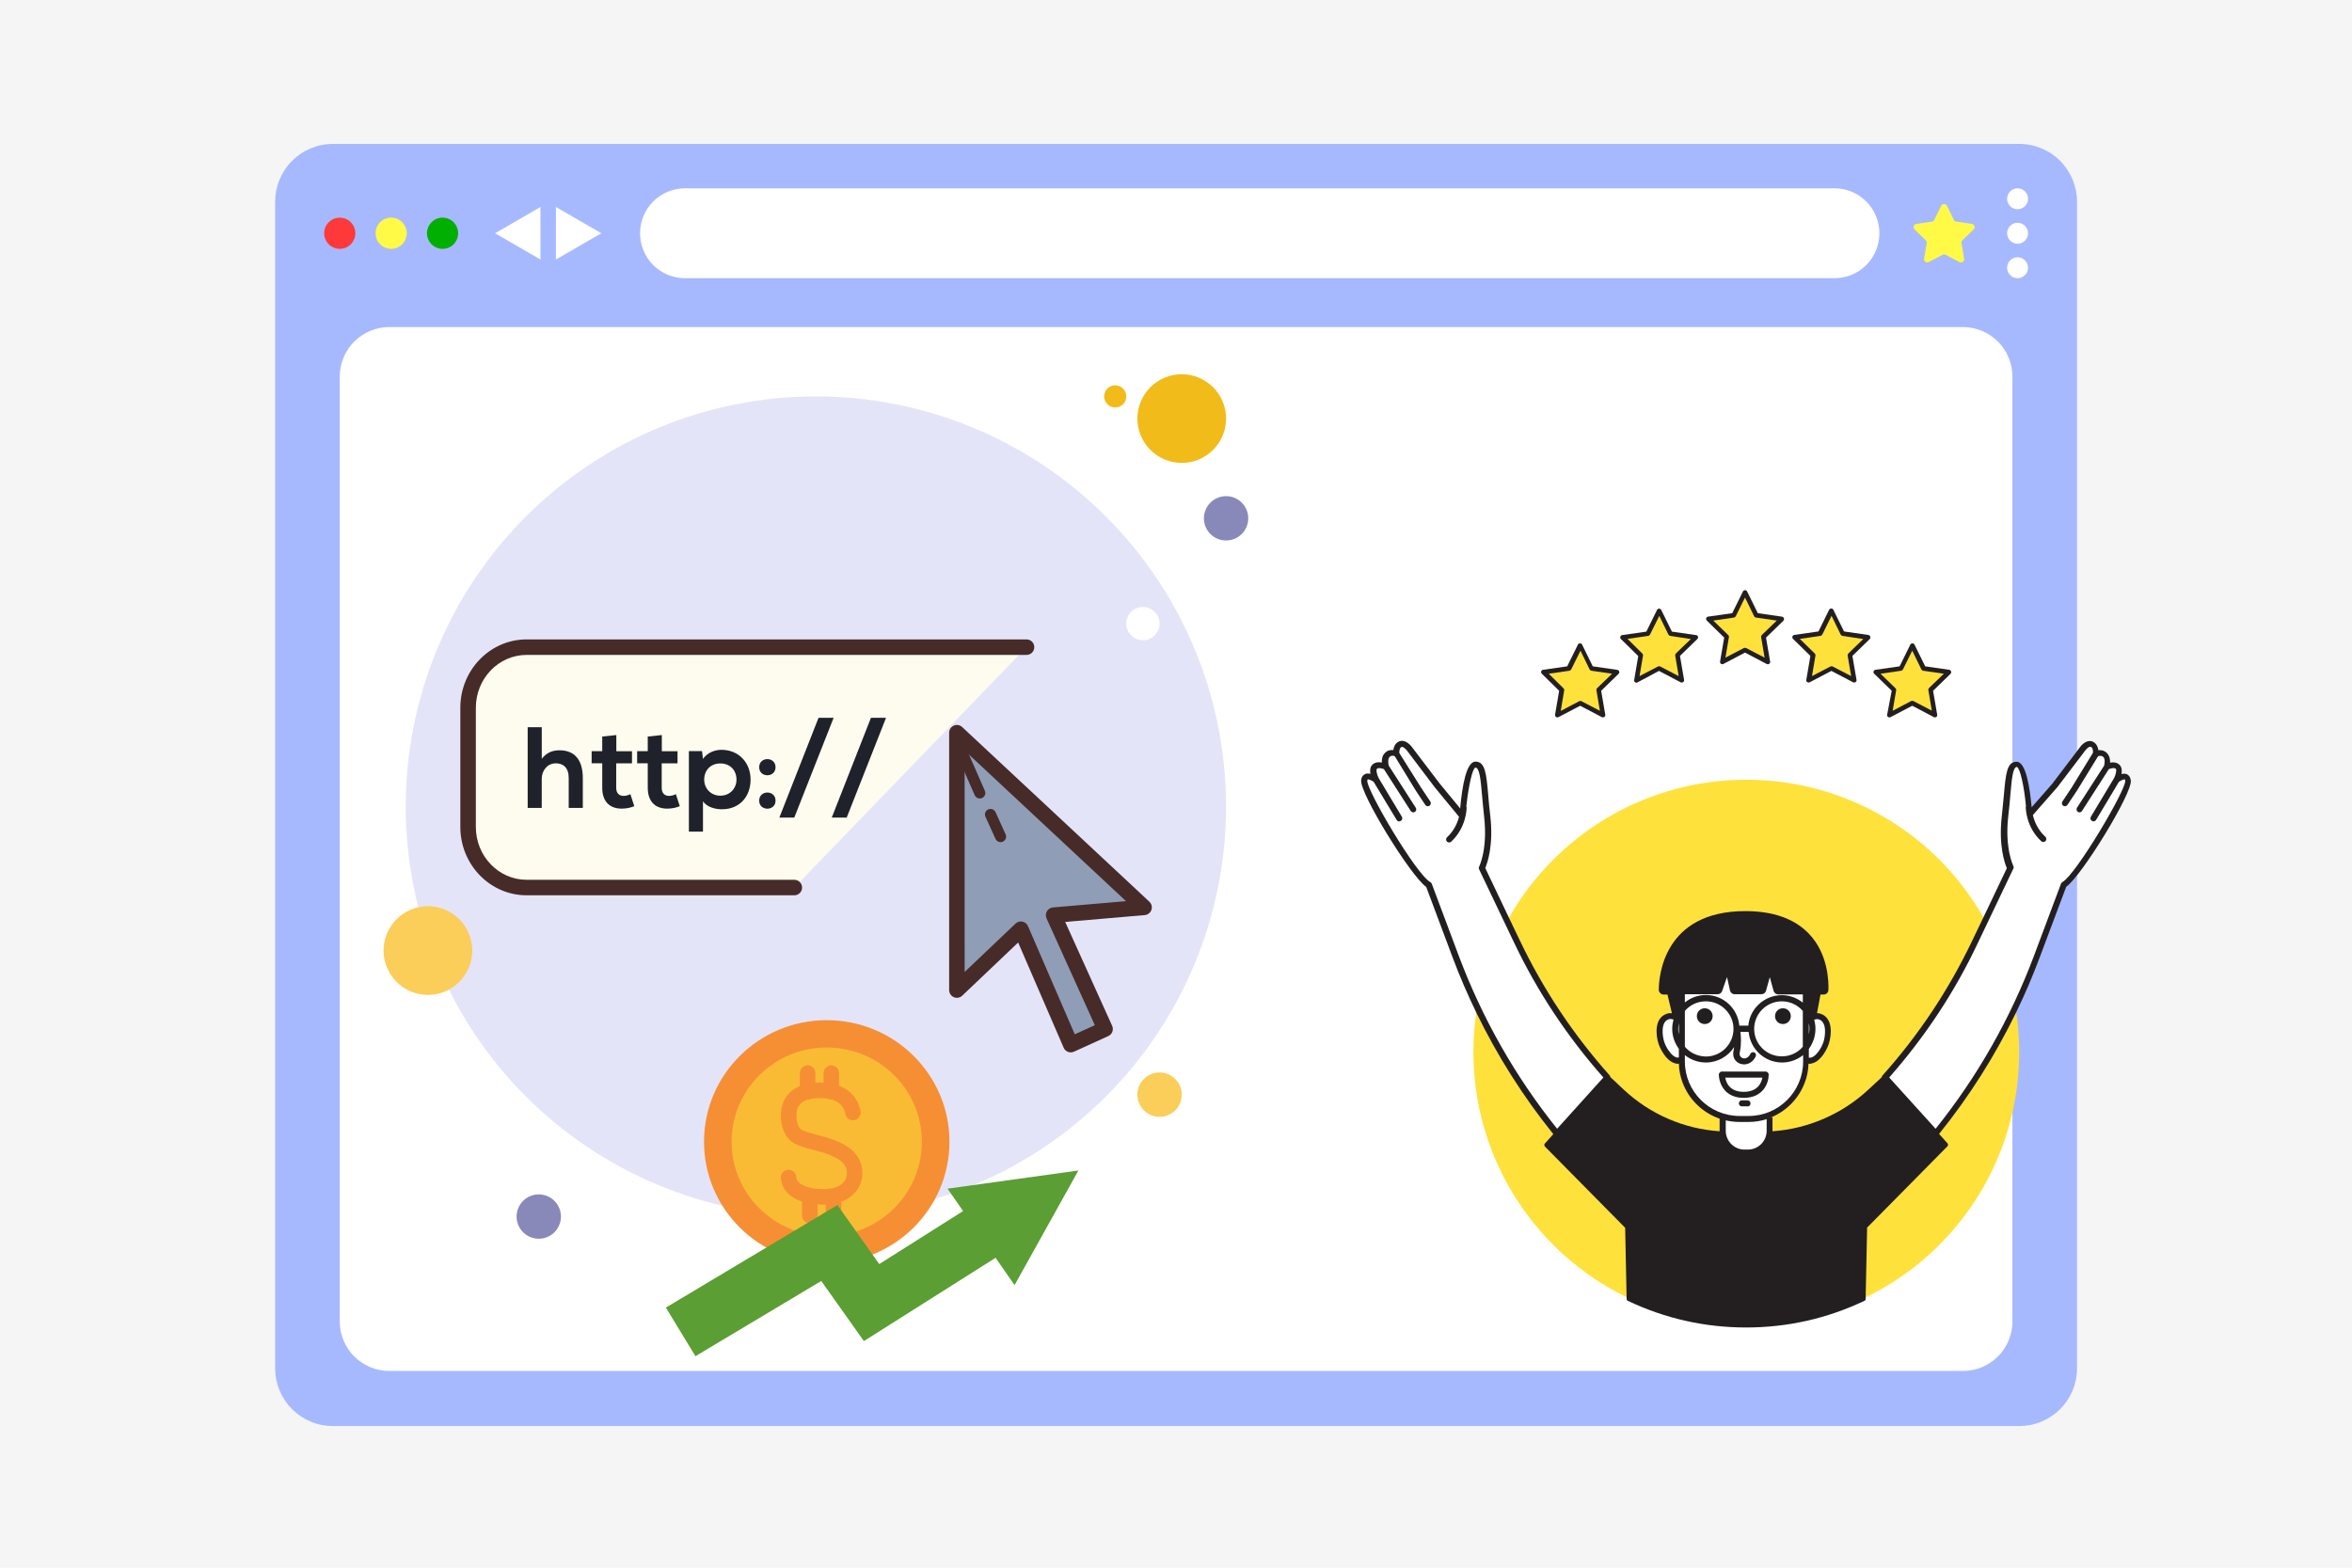 <svg xmlns="http://www.w3.org/2000/svg" xmlns:xlink="http://www.w3.org/1999/xlink" width="420" zoomAndPan="magnify" viewBox="0 0 315 210" height="280" preserveAspectRatio="xMidYMid meet" version="1.0"><defs><clipPath id="e4e38a0267"><path d="M 36.766 19.277 L 278.266 19.277 L 278.266 191.027 L 36.766 191.027 Z M 36.766 19.277 " clip-rule="nonzero"/></clipPath><clipPath id="1ee932aec4"><path d="M 161 66 L 167.324 66 L 167.324 73 L 161 73 Z M 161 66 " clip-rule="nonzero"/></clipPath><clipPath id="d64eb08174"><path d="M 51.074 121 L 159 121 L 159 150 L 51.074 150 Z M 51.074 121 " clip-rule="nonzero"/></clipPath><clipPath id="0f4bb61272"><path d="M 197 104 L 271 104 L 271 177.918 L 197 177.918 Z M 197 104 " clip-rule="nonzero"/></clipPath><clipPath id="8daa08a1ac"><path d="M 182.105 79 L 285.605 79 L 285.605 177.918 L 182.105 177.918 Z M 182.105 79 " clip-rule="nonzero"/></clipPath><clipPath id="abb9da5cf8"><path d="M 94 136.66 L 128 136.66 L 128 170 L 94 170 Z M 94 136.66 " clip-rule="nonzero"/></clipPath><clipPath id="ce84d86d0e"><path d="M 89.055 136.66 L 144.555 136.66 L 144.555 181.66 L 89.055 181.66 Z M 89.055 136.66 " clip-rule="nonzero"/></clipPath><clipPath id="0ba5853745"><path d="M 89.055 156 L 144.555 156 L 144.555 181.66 L 89.055 181.66 Z M 89.055 156 " clip-rule="nonzero"/></clipPath></defs><rect x="-31.5" width="378" fill="#ffffff" y="-21" height="252" fill-opacity="1"/><rect x="-31.5" width="378" fill="#f5f5f5" y="-21" height="252" fill-opacity="1"/><g clip-path="url(#e4e38a0267)"><path fill="#a7b9fe" d="M 44.582 19.277 L 270.441 19.277 C 270.949 19.277 271.449 19.328 271.949 19.43 C 272.445 19.527 272.93 19.676 273.398 19.867 C 273.867 20.062 274.316 20.301 274.738 20.586 C 275.16 20.867 275.551 21.188 275.91 21.547 C 276.27 21.906 276.59 22.301 276.871 22.723 C 277.152 23.145 277.391 23.594 277.586 24.062 C 277.781 24.531 277.926 25.016 278.027 25.516 C 278.125 26.016 278.176 26.52 278.176 27.027 L 278.176 183.281 C 278.176 183.789 278.125 184.293 278.027 184.793 C 277.926 185.289 277.781 185.773 277.586 186.246 C 277.391 186.715 277.152 187.16 276.871 187.586 C 276.59 188.008 276.27 188.398 275.91 188.758 C 275.551 189.117 275.16 189.438 274.738 189.723 C 274.316 190.004 273.867 190.242 273.398 190.438 C 272.93 190.633 272.445 190.781 271.949 190.879 C 271.449 190.977 270.949 191.027 270.441 191.027 L 44.582 191.027 C 44.074 191.027 43.574 190.977 43.074 190.879 C 42.578 190.781 42.094 190.633 41.625 190.438 C 41.156 190.242 40.707 190.004 40.285 189.723 C 39.863 189.438 39.473 189.117 39.113 188.758 C 38.754 188.398 38.434 188.008 38.152 187.586 C 37.871 187.16 37.633 186.715 37.438 186.246 C 37.242 185.773 37.098 185.289 36.996 184.793 C 36.898 184.293 36.848 183.789 36.848 183.281 L 36.848 27.027 C 36.848 26.52 36.898 26.016 36.996 25.516 C 37.098 25.016 37.242 24.531 37.438 24.062 C 37.633 23.594 37.871 23.145 38.152 22.723 C 38.434 22.301 38.754 21.906 39.113 21.547 C 39.473 21.188 39.863 20.867 40.285 20.586 C 40.707 20.301 41.156 20.062 41.625 19.867 C 42.094 19.676 42.578 19.527 43.074 19.43 C 43.574 19.328 44.074 19.277 44.582 19.277 Z M 44.582 19.277 " fill-opacity="1" fill-rule="nonzero"/></g><path fill="#ffffff" d="M 91.73 25.227 L 245.699 25.227 C 246.094 25.227 246.484 25.266 246.871 25.34 C 247.258 25.418 247.633 25.531 248 25.684 C 248.363 25.836 248.707 26.02 249.035 26.242 C 249.363 26.461 249.668 26.711 249.949 26.988 C 250.227 27.27 250.477 27.574 250.695 27.902 C 250.914 28.23 251.098 28.578 251.25 28.941 C 251.402 29.309 251.516 29.684 251.594 30.07 C 251.668 30.461 251.707 30.852 251.707 31.246 C 251.707 31.641 251.668 32.031 251.594 32.422 C 251.516 32.809 251.402 33.184 251.25 33.551 C 251.098 33.914 250.914 34.262 250.695 34.59 C 250.477 34.918 250.227 35.223 249.949 35.504 C 249.668 35.781 249.363 36.031 249.035 36.25 C 248.707 36.469 248.363 36.656 248 36.809 C 247.633 36.957 247.258 37.074 246.871 37.148 C 246.484 37.227 246.094 37.266 245.699 37.266 L 91.73 37.266 C 91.336 37.266 90.945 37.227 90.559 37.148 C 90.172 37.074 89.797 36.957 89.43 36.809 C 89.066 36.656 88.719 36.469 88.391 36.25 C 88.062 36.031 87.762 35.781 87.48 35.504 C 87.203 35.223 86.953 34.918 86.734 34.59 C 86.516 34.262 86.328 33.914 86.18 33.551 C 86.027 33.184 85.914 32.809 85.836 32.422 C 85.758 32.031 85.723 31.641 85.723 31.246 C 85.723 30.852 85.758 30.461 85.836 30.07 C 85.914 29.684 86.027 29.309 86.18 28.941 C 86.328 28.578 86.516 28.23 86.734 27.902 C 86.953 27.574 87.203 27.27 87.48 26.988 C 87.762 26.711 88.062 26.461 88.391 26.242 C 88.719 26.02 89.066 25.836 89.43 25.684 C 89.797 25.531 90.172 25.418 90.559 25.34 C 90.945 25.266 91.336 25.227 91.73 25.227 Z M 91.73 25.227 " fill-opacity="1" fill-rule="nonzero"/><path fill="#ff3939" d="M 47.59 31.246 C 47.59 31.523 47.539 31.789 47.434 32.047 C 47.324 32.301 47.176 32.527 46.98 32.727 C 46.785 32.922 46.559 33.07 46.301 33.18 C 46.047 33.285 45.781 33.336 45.504 33.336 C 45.227 33.336 44.961 33.285 44.703 33.18 C 44.449 33.07 44.223 32.922 44.027 32.727 C 43.832 32.527 43.68 32.301 43.574 32.047 C 43.469 31.789 43.414 31.523 43.414 31.246 C 43.414 30.969 43.469 30.703 43.574 30.445 C 43.68 30.188 43.832 29.965 44.027 29.766 C 44.223 29.57 44.449 29.418 44.703 29.312 C 44.961 29.207 45.227 29.156 45.504 29.156 C 45.781 29.156 46.047 29.207 46.301 29.312 C 46.559 29.418 46.785 29.57 46.98 29.766 C 47.176 29.965 47.324 30.188 47.434 30.445 C 47.539 30.703 47.59 30.969 47.59 31.246 Z M 47.59 31.246 " fill-opacity="1" fill-rule="nonzero"/><path fill="#fffa45" d="M 54.477 31.246 C 54.477 31.523 54.422 31.789 54.316 32.047 C 54.211 32.301 54.059 32.527 53.863 32.727 C 53.668 32.922 53.441 33.07 53.188 33.18 C 52.93 33.285 52.664 33.336 52.387 33.336 C 52.109 33.336 51.844 33.285 51.59 33.18 C 51.332 33.07 51.105 32.922 50.91 32.727 C 50.715 32.527 50.562 32.301 50.457 32.047 C 50.352 31.789 50.301 31.523 50.301 31.246 C 50.301 30.969 50.352 30.703 50.457 30.445 C 50.562 30.188 50.715 29.965 50.91 29.766 C 51.105 29.57 51.332 29.418 51.59 29.312 C 51.844 29.207 52.109 29.156 52.387 29.156 C 52.664 29.156 52.93 29.207 53.188 29.312 C 53.441 29.418 53.668 29.57 53.863 29.766 C 54.059 29.965 54.211 30.188 54.316 30.445 C 54.422 30.703 54.477 30.969 54.477 31.246 Z M 54.477 31.246 " fill-opacity="1" fill-rule="nonzero"/><path fill="#00af00" d="M 61.359 31.246 C 61.359 31.523 61.309 31.789 61.199 32.047 C 61.094 32.301 60.945 32.527 60.75 32.727 C 60.551 32.922 60.328 33.07 60.07 33.18 C 59.816 33.285 59.547 33.336 59.273 33.336 C 58.996 33.336 58.73 33.285 58.473 33.18 C 58.219 33.07 57.992 32.922 57.797 32.727 C 57.602 32.527 57.449 32.301 57.344 32.047 C 57.238 31.789 57.184 31.523 57.184 31.246 C 57.184 30.969 57.238 30.703 57.344 30.445 C 57.449 30.188 57.602 29.965 57.797 29.766 C 57.992 29.57 58.219 29.418 58.473 29.312 C 58.73 29.207 58.996 29.156 59.273 29.156 C 59.547 29.156 59.816 29.207 60.07 29.312 C 60.328 29.418 60.551 29.57 60.75 29.766 C 60.945 29.965 61.094 30.188 61.199 30.445 C 61.309 30.703 61.359 30.969 61.359 31.246 Z M 61.359 31.246 " fill-opacity="1" fill-rule="nonzero"/><path fill="#ffffff" d="M 66.301 31.246 L 72.383 34.762 L 72.383 27.727 Z M 66.301 31.246 " fill-opacity="1" fill-rule="nonzero"/><path fill="#ffffff" d="M 80.535 31.246 L 74.453 27.727 L 74.453 34.762 Z M 80.535 31.246 " fill-opacity="1" fill-rule="nonzero"/><path fill="#ffffff" d="M 271.609 26.625 C 271.609 26.812 271.574 26.992 271.504 27.164 C 271.43 27.336 271.332 27.484 271.199 27.617 C 271.066 27.75 270.918 27.852 270.746 27.922 C 270.574 27.992 270.395 28.027 270.211 28.027 C 270.023 28.027 269.848 27.992 269.676 27.922 C 269.504 27.852 269.352 27.75 269.223 27.617 C 269.09 27.484 268.988 27.336 268.918 27.164 C 268.848 26.992 268.812 26.812 268.812 26.625 C 268.812 26.441 268.848 26.262 268.918 26.09 C 268.988 25.918 269.09 25.77 269.223 25.637 C 269.352 25.504 269.504 25.402 269.676 25.332 C 269.848 25.262 270.023 25.227 270.211 25.227 C 270.395 25.227 270.574 25.262 270.746 25.332 C 270.918 25.402 271.066 25.504 271.199 25.637 C 271.332 25.77 271.43 25.918 271.504 26.09 C 271.574 26.262 271.609 26.441 271.609 26.625 Z M 271.609 26.625 " fill-opacity="1" fill-rule="nonzero"/><path fill="#ffffff" d="M 271.609 31.246 C 271.609 31.43 271.574 31.609 271.504 31.781 C 271.43 31.953 271.332 32.105 271.199 32.238 C 271.066 32.367 270.918 32.469 270.746 32.539 C 270.574 32.609 270.395 32.648 270.211 32.648 C 270.023 32.648 269.848 32.609 269.676 32.539 C 269.504 32.469 269.352 32.367 269.223 32.238 C 269.09 32.105 268.988 31.953 268.918 31.781 C 268.848 31.609 268.812 31.43 268.812 31.246 C 268.812 31.059 268.848 30.883 268.918 30.711 C 268.988 30.539 269.09 30.387 269.223 30.254 C 269.352 30.125 269.504 30.023 269.676 29.953 C 269.848 29.879 270.023 29.844 270.211 29.844 C 270.395 29.844 270.574 29.879 270.746 29.953 C 270.918 30.023 271.066 30.125 271.199 30.254 C 271.332 30.387 271.43 30.539 271.504 30.711 C 271.574 30.883 271.609 31.059 271.609 31.246 Z M 271.609 31.246 " fill-opacity="1" fill-rule="nonzero"/><path fill="#ffffff" d="M 271.609 35.863 C 271.609 36.051 271.574 36.23 271.504 36.402 C 271.43 36.574 271.332 36.723 271.199 36.855 C 271.066 36.988 270.918 37.086 270.746 37.16 C 270.574 37.23 270.395 37.266 270.211 37.266 C 270.023 37.266 269.848 37.23 269.676 37.16 C 269.504 37.086 269.352 36.988 269.223 36.855 C 269.09 36.723 268.988 36.574 268.918 36.402 C 268.848 36.23 268.812 36.051 268.812 35.863 C 268.812 35.68 268.848 35.5 268.918 35.328 C 268.988 35.156 269.09 35.004 269.223 34.875 C 269.352 34.742 269.504 34.641 269.676 34.57 C 269.848 34.5 270.023 34.465 270.211 34.465 C 270.395 34.465 270.574 34.5 270.746 34.57 C 270.918 34.641 271.066 34.742 271.199 34.875 C 271.332 35.004 271.43 35.156 271.504 35.328 C 271.574 35.5 271.609 35.68 271.609 35.863 Z M 271.609 35.863 " fill-opacity="1" fill-rule="nonzero"/><path fill="#fffa45" d="M 260.762 27.578 L 261.684 29.453 C 261.75 29.59 261.859 29.672 262.012 29.691 L 264.078 29.992 C 264.258 30.02 264.375 30.117 264.43 30.289 C 264.484 30.461 264.449 30.613 264.32 30.738 L 262.824 32.199 C 262.715 32.305 262.672 32.434 262.699 32.582 L 263.051 34.645 C 263.082 34.824 263.023 34.965 262.879 35.07 C 262.734 35.176 262.578 35.188 262.422 35.105 L 260.574 34.133 C 260.438 34.059 260.301 34.059 260.168 34.133 L 258.32 35.105 C 258.16 35.188 258.008 35.176 257.859 35.07 C 257.715 34.965 257.656 34.824 257.688 34.645 L 258.039 32.582 C 258.066 32.434 258.023 32.305 257.914 32.199 L 256.422 30.738 C 256.293 30.613 256.254 30.461 256.309 30.289 C 256.367 30.117 256.484 30.02 256.66 29.992 L 258.727 29.691 C 258.879 29.672 258.988 29.59 259.055 29.453 L 259.98 27.578 C 260.059 27.418 260.188 27.336 260.371 27.336 C 260.551 27.336 260.68 27.418 260.762 27.578 Z M 260.762 27.578 " fill-opacity="1" fill-rule="nonzero"/><path fill="#ffffff" d="M 52.121 43.816 L 262.902 43.816 C 263.336 43.816 263.766 43.855 264.191 43.941 C 264.617 44.027 265.031 44.152 265.434 44.32 C 265.836 44.484 266.219 44.691 266.578 44.934 C 266.941 45.176 267.273 45.449 267.582 45.758 C 267.891 46.066 268.164 46.398 268.406 46.762 C 268.648 47.125 268.852 47.508 269.016 47.91 C 269.184 48.312 269.309 48.727 269.395 49.152 C 269.477 49.578 269.52 50.012 269.52 50.445 L 269.52 177.012 C 269.52 177.445 269.477 177.879 269.395 178.305 C 269.309 178.73 269.184 179.145 269.016 179.547 C 268.852 179.949 268.648 180.332 268.406 180.695 C 268.164 181.059 267.891 181.391 267.582 181.699 C 267.273 182.008 266.941 182.281 266.578 182.523 C 266.219 182.766 265.836 182.973 265.434 183.137 C 265.031 183.305 264.617 183.43 264.191 183.516 C 263.766 183.602 263.336 183.641 262.902 183.641 L 52.121 183.641 C 51.688 183.641 51.258 183.602 50.832 183.516 C 50.406 183.43 49.992 183.305 49.59 183.137 C 49.188 182.973 48.805 182.766 48.445 182.523 C 48.082 182.281 47.75 182.008 47.441 181.699 C 47.133 181.391 46.859 181.059 46.617 180.695 C 46.375 180.332 46.172 179.949 46.008 179.547 C 45.84 179.145 45.715 178.73 45.629 178.305 C 45.547 177.879 45.504 177.445 45.504 177.012 L 45.504 50.445 C 45.504 50.012 45.547 49.578 45.629 49.152 C 45.715 48.727 45.84 48.312 46.008 47.91 C 46.172 47.508 46.375 47.125 46.617 46.762 C 46.859 46.398 47.133 46.066 47.441 45.758 C 47.75 45.449 48.082 45.176 48.445 44.934 C 48.805 44.691 49.188 44.484 49.59 44.32 C 49.992 44.152 50.406 44.027 50.832 43.941 C 51.258 43.855 51.688 43.816 52.121 43.816 Z M 52.121 43.816 " fill-opacity="1" fill-rule="nonzero"/><path fill="#f1bc19" d="M 149.359 51.613 C 149.164 51.613 148.973 51.652 148.793 51.727 C 148.609 51.805 148.449 51.91 148.309 52.051 C 148.172 52.188 148.062 52.348 147.988 52.531 C 147.914 52.715 147.875 52.902 147.875 53.098 C 147.875 53.297 147.914 53.484 147.988 53.668 C 148.062 53.848 148.172 54.012 148.309 54.148 C 148.449 54.289 148.609 54.395 148.793 54.473 C 148.973 54.547 149.164 54.586 149.359 54.586 C 149.555 54.586 149.746 54.547 149.926 54.473 C 150.109 54.395 150.27 54.289 150.41 54.148 C 150.547 54.012 150.656 53.848 150.73 53.668 C 150.805 53.484 150.844 53.297 150.844 53.098 C 150.844 52.902 150.805 52.715 150.73 52.531 C 150.656 52.348 150.547 52.188 150.41 52.051 C 150.27 51.91 150.109 51.805 149.926 51.727 C 149.746 51.652 149.555 51.613 149.359 51.613 Z M 149.359 51.613 " fill-opacity="1" fill-rule="nonzero"/><path fill="#e4e4f9" d="M 109.273 53.098 C 107.473 53.098 105.68 53.188 103.891 53.363 C 102.098 53.539 100.32 53.805 98.555 54.156 C 96.793 54.508 95.047 54.941 93.328 55.465 C 91.605 55.988 89.914 56.594 88.25 57.281 C 86.59 57.969 84.965 58.738 83.379 59.586 C 81.793 60.434 80.25 61.359 78.754 62.355 C 77.258 63.355 75.816 64.426 74.426 65.57 C 73.035 66.711 71.703 67.918 70.43 69.188 C 69.156 70.461 67.949 71.793 66.809 73.184 C 65.668 74.574 64.598 76.016 63.598 77.512 C 62.598 79.008 61.676 80.551 60.828 82.137 C 59.98 83.723 59.211 85.348 58.523 87.012 C 57.832 88.672 57.227 90.363 56.707 92.086 C 56.184 93.809 55.746 95.551 55.395 97.316 C 55.043 99.078 54.781 100.859 54.605 102.648 C 54.43 104.438 54.34 106.234 54.34 108.031 C 54.34 109.832 54.43 111.625 54.605 113.418 C 54.781 115.207 55.043 116.984 55.395 118.75 C 55.746 120.516 56.184 122.258 56.707 123.98 C 57.227 125.699 57.832 127.391 58.523 129.055 C 59.211 130.715 59.98 132.34 60.828 133.926 C 61.676 135.516 62.598 137.055 63.598 138.551 C 64.598 140.047 65.668 141.492 66.809 142.883 C 67.949 144.273 69.156 145.605 70.43 146.875 C 71.703 148.148 73.035 149.355 74.426 150.496 C 75.816 151.637 77.258 152.707 78.754 153.707 C 80.25 154.707 81.793 155.629 83.379 156.48 C 84.965 157.328 86.59 158.094 88.25 158.785 C 89.914 159.473 91.605 160.078 93.328 160.602 C 95.047 161.121 96.793 161.559 98.555 161.91 C 100.32 162.262 102.098 162.523 103.891 162.699 C 105.68 162.879 107.473 162.965 109.273 162.965 C 111.074 162.965 112.867 162.879 114.656 162.699 C 116.449 162.523 118.227 162.262 119.988 161.91 C 121.754 161.559 123.496 161.121 125.219 160.602 C 126.941 160.078 128.633 159.473 130.297 158.785 C 131.957 158.094 133.582 157.328 135.168 156.48 C 136.754 155.629 138.297 154.707 139.793 153.707 C 141.289 152.707 142.73 151.637 144.121 150.496 C 145.512 149.355 146.844 148.148 148.117 146.875 C 149.391 145.605 150.594 144.273 151.738 142.883 C 152.879 141.492 153.949 140.047 154.949 138.551 C 155.949 137.055 156.871 135.516 157.719 133.926 C 158.566 132.34 159.336 130.715 160.023 129.055 C 160.715 127.391 161.32 125.699 161.84 123.98 C 162.363 122.258 162.801 120.516 163.152 118.75 C 163.5 116.984 163.766 115.207 163.941 113.418 C 164.117 111.625 164.207 109.832 164.207 108.031 C 164.207 106.234 164.117 104.438 163.941 102.648 C 163.766 100.859 163.5 99.078 163.152 97.316 C 162.801 95.551 162.363 93.809 161.84 92.086 C 161.32 90.363 160.715 88.672 160.023 87.012 C 159.336 85.348 158.566 83.723 157.719 82.137 C 156.871 80.551 155.949 79.008 154.949 77.512 C 153.949 76.016 152.879 74.574 151.738 73.184 C 150.594 71.793 149.391 70.461 148.117 69.188 C 146.844 67.918 145.512 66.711 144.121 65.57 C 142.73 64.426 141.289 63.355 139.793 62.355 C 138.297 61.359 136.754 60.434 135.168 59.586 C 133.582 58.738 131.957 57.969 130.297 57.281 C 128.633 56.594 126.941 55.988 125.219 55.465 C 123.496 54.941 121.754 54.508 119.988 54.156 C 118.227 53.805 116.449 53.539 114.656 53.363 C 112.867 53.188 111.074 53.098 109.273 53.098 Z M 109.273 53.098 " fill-opacity="1" fill-rule="nonzero"/><path fill="#f1bc19" d="M 158.266 50.129 C 157.879 50.129 157.492 50.168 157.109 50.246 C 156.727 50.32 156.355 50.434 155.996 50.582 C 155.633 50.73 155.293 50.914 154.969 51.133 C 154.645 51.348 154.344 51.594 154.066 51.871 C 153.793 52.145 153.547 52.445 153.328 52.77 C 153.113 53.094 152.93 53.438 152.781 53.797 C 152.633 54.156 152.52 54.527 152.441 54.91 C 152.367 55.293 152.328 55.68 152.328 56.07 C 152.328 56.457 152.367 56.844 152.441 57.227 C 152.52 57.609 152.633 57.98 152.781 58.34 C 152.93 58.703 153.113 59.043 153.328 59.367 C 153.547 59.691 153.793 59.992 154.066 60.27 C 154.344 60.543 154.645 60.789 154.969 61.008 C 155.293 61.223 155.633 61.406 155.996 61.555 C 156.355 61.703 156.727 61.816 157.109 61.895 C 157.492 61.969 157.879 62.008 158.266 62.008 C 158.656 62.008 159.043 61.969 159.426 61.895 C 159.809 61.816 160.18 61.703 160.539 61.555 C 160.902 61.406 161.242 61.223 161.566 61.008 C 161.891 60.789 162.191 60.543 162.469 60.27 C 162.742 59.992 162.988 59.691 163.207 59.367 C 163.422 59.043 163.605 58.703 163.754 58.34 C 163.902 57.98 164.016 57.609 164.094 57.227 C 164.168 56.844 164.207 56.457 164.207 56.07 C 164.207 55.68 164.168 55.293 164.094 54.91 C 164.016 54.527 163.902 54.156 163.754 53.797 C 163.605 53.438 163.422 53.094 163.207 52.77 C 162.988 52.445 162.742 52.145 162.469 51.871 C 162.191 51.594 161.891 51.348 161.566 51.133 C 161.242 50.914 160.902 50.73 160.539 50.582 C 160.18 50.434 159.809 50.32 159.426 50.246 C 159.043 50.168 158.656 50.129 158.266 50.129 Z M 158.266 50.129 " fill-opacity="1" fill-rule="nonzero"/><g clip-path="url(#1ee932aec4)"><path fill="#8889b9" d="M 164.207 66.461 C 163.812 66.461 163.434 66.535 163.07 66.688 C 162.707 66.84 162.387 67.055 162.105 67.332 C 161.828 67.609 161.613 67.93 161.465 68.293 C 161.312 68.66 161.238 69.035 161.238 69.43 C 161.238 69.824 161.312 70.203 161.465 70.566 C 161.613 70.93 161.828 71.254 162.105 71.531 C 162.387 71.809 162.707 72.023 163.07 72.176 C 163.434 72.324 163.812 72.398 164.207 72.398 C 164.602 72.398 164.98 72.324 165.344 72.176 C 165.707 72.023 166.027 71.809 166.305 71.531 C 166.586 71.254 166.801 70.93 166.949 70.566 C 167.102 70.203 167.176 69.824 167.176 69.43 C 167.176 69.035 167.102 68.66 166.949 68.293 C 166.801 67.93 166.586 67.609 166.305 67.332 C 166.027 67.055 165.707 66.84 165.344 66.688 C 164.98 66.535 164.602 66.461 164.207 66.461 Z M 164.207 66.461 " fill-opacity="1" fill-rule="nonzero"/></g><g clip-path="url(#d64eb08174)"><path fill="#fbcd59" d="M 155.297 143.664 C 154.906 143.664 154.527 143.738 154.16 143.891 C 153.797 144.043 153.477 144.254 153.199 144.535 C 152.922 144.812 152.707 145.133 152.555 145.496 C 152.402 145.863 152.328 146.238 152.328 146.633 C 152.328 147.027 152.402 147.406 152.555 147.77 C 152.707 148.133 152.922 148.457 153.199 148.734 C 153.477 149.012 153.797 149.227 154.16 149.379 C 154.527 149.527 154.906 149.602 155.297 149.602 C 155.691 149.602 156.07 149.527 156.434 149.379 C 156.797 149.227 157.121 149.012 157.398 148.734 C 157.676 148.457 157.891 148.133 158.043 147.77 C 158.191 147.406 158.266 147.027 158.266 146.633 C 158.266 146.238 158.191 145.863 158.043 145.496 C 157.891 145.133 157.676 144.812 157.398 144.535 C 157.121 144.254 156.797 144.043 156.434 143.891 C 156.07 143.738 155.691 143.664 155.297 143.664 Z M 57.309 121.395 C 56.918 121.395 56.535 121.434 56.152 121.508 C 55.77 121.586 55.398 121.699 55.035 121.848 C 54.676 121.996 54.336 122.18 54.012 122.395 C 53.688 122.613 53.387 122.859 53.109 123.133 C 52.836 123.41 52.59 123.711 52.371 124.035 C 52.156 124.359 51.973 124.699 51.824 125.059 C 51.676 125.422 51.562 125.793 51.484 126.176 C 51.41 126.559 51.371 126.941 51.371 127.332 C 51.371 127.723 51.41 128.109 51.484 128.492 C 51.562 128.875 51.676 129.246 51.824 129.605 C 51.973 129.965 52.156 130.309 52.371 130.633 C 52.59 130.957 52.836 131.258 53.109 131.531 C 53.387 131.809 53.688 132.055 54.012 132.27 C 54.336 132.488 54.676 132.672 55.035 132.82 C 55.398 132.969 55.77 133.082 56.152 133.156 C 56.535 133.234 56.918 133.273 57.309 133.273 C 57.699 133.273 58.086 133.234 58.469 133.156 C 58.852 133.082 59.223 132.969 59.582 132.82 C 59.941 132.672 60.285 132.488 60.609 132.27 C 60.934 132.055 61.234 131.809 61.508 131.531 C 61.785 131.258 62.031 130.957 62.246 130.633 C 62.465 130.309 62.648 129.965 62.797 129.605 C 62.945 129.246 63.059 128.875 63.133 128.492 C 63.211 128.109 63.25 127.723 63.25 127.332 C 63.25 126.941 63.211 126.559 63.133 126.176 C 63.059 125.793 62.945 125.422 62.797 125.059 C 62.648 124.699 62.465 124.359 62.246 124.035 C 62.031 123.711 61.785 123.41 61.508 123.133 C 61.234 122.859 60.934 122.613 60.609 122.395 C 60.285 122.18 59.941 121.996 59.582 121.848 C 59.223 121.699 58.852 121.586 58.469 121.508 C 58.086 121.434 57.699 121.395 57.309 121.395 Z M 57.309 121.395 " fill-opacity="1" fill-rule="nonzero"/></g><path fill="#8889b9" d="M 72.156 159.996 C 71.762 159.996 71.383 160.07 71.02 160.223 C 70.656 160.371 70.336 160.586 70.059 160.867 C 69.777 161.145 69.562 161.465 69.414 161.828 C 69.262 162.191 69.188 162.57 69.188 162.965 C 69.188 163.359 69.262 163.738 69.414 164.102 C 69.562 164.465 69.777 164.785 70.059 165.066 C 70.336 165.344 70.656 165.559 71.02 165.707 C 71.383 165.859 71.762 165.934 72.156 165.934 C 72.551 165.934 72.93 165.859 73.293 165.707 C 73.656 165.559 73.977 165.344 74.258 165.066 C 74.535 164.785 74.75 164.465 74.898 164.102 C 75.051 163.738 75.125 163.359 75.125 162.965 C 75.125 162.57 75.051 162.191 74.898 161.828 C 74.75 161.465 74.535 161.145 74.258 160.867 C 73.977 160.586 73.656 160.371 73.293 160.223 C 72.93 160.07 72.551 159.996 72.156 159.996 Z M 72.156 159.996 " fill-opacity="1" fill-rule="nonzero"/><path fill="#ffffff" d="M 153.07 81.309 C 152.777 81.309 152.492 81.363 152.219 81.477 C 151.945 81.59 151.707 81.75 151.496 81.961 C 151.289 82.168 151.125 82.41 151.012 82.684 C 150.902 82.957 150.844 83.238 150.844 83.535 C 150.844 83.832 150.902 84.113 151.012 84.387 C 151.125 84.66 151.289 84.902 151.496 85.109 C 151.707 85.32 151.945 85.48 152.219 85.594 C 152.492 85.707 152.777 85.762 153.07 85.762 C 153.367 85.762 153.652 85.707 153.922 85.594 C 154.195 85.48 154.438 85.32 154.645 85.109 C 154.855 84.902 155.016 84.66 155.129 84.387 C 155.242 84.113 155.297 83.832 155.297 83.535 C 155.297 83.238 155.242 82.957 155.129 82.684 C 155.016 82.41 154.855 82.168 154.645 81.961 C 154.438 81.75 154.195 81.59 153.922 81.477 C 153.652 81.363 153.367 81.309 153.07 81.309 Z M 153.07 81.309 " fill-opacity="1" fill-rule="nonzero"/><path fill="#fdfcee" d="M 106.383 118.891 L 70.527 118.891 C 66.219 118.891 62.691 115.242 62.691 110.777 L 62.691 94.801 C 62.691 90.34 66.219 86.691 70.527 86.691 L 137.48 86.691 " fill-opacity="1" fill-rule="nonzero"/><path fill="#472b29" d="M 106.383 119.93 L 70.527 119.93 C 65.633 119.93 61.652 115.824 61.652 110.777 L 61.652 94.801 C 61.652 89.758 65.633 85.652 70.527 85.652 L 137.48 85.652 C 138.059 85.652 138.52 86.117 138.52 86.691 C 138.52 87.266 138.059 87.73 137.48 87.73 L 70.527 87.73 C 66.777 87.73 63.73 90.902 63.73 94.801 L 63.73 110.777 C 63.73 114.68 66.777 117.852 70.527 117.852 L 106.383 117.852 C 106.957 117.852 107.422 118.316 107.422 118.891 C 107.422 119.465 106.953 119.93 106.383 119.93 Z M 106.383 119.93 " fill-opacity="1" fill-rule="nonzero"/><path fill="#8f9eb6" d="M 128.152 98.152 L 153.223 121.551 L 141.109 122.594 L 148.004 137.844 L 143.406 139.934 L 136.723 124.473 L 128.156 132.621 L 128.156 98.152 Z M 128.152 98.152 " fill-opacity="1" fill-rule="nonzero"/><path fill="#472b29" d="M 143.406 140.973 C 143.281 140.973 143.152 140.949 143.031 140.902 C 142.773 140.805 142.562 140.602 142.453 140.344 L 136.359 126.254 L 128.871 133.375 C 128.57 133.664 128.129 133.742 127.746 133.578 C 127.367 133.414 127.117 133.039 127.117 132.621 L 127.117 98.152 C 127.117 97.738 127.363 97.363 127.742 97.195 C 128.121 97.031 128.562 97.105 128.863 97.391 L 153.934 120.789 C 154.234 121.066 154.34 121.5 154.207 121.887 C 154.074 122.273 153.723 122.547 153.312 122.582 L 142.66 123.5 L 148.949 137.414 C 149.184 137.938 148.953 138.555 148.43 138.789 L 143.836 140.879 C 143.699 140.941 143.555 140.973 143.406 140.973 Z M 136.723 123.434 C 136.789 123.434 136.859 123.441 136.93 123.457 C 137.262 123.523 137.543 123.746 137.676 124.062 L 143.941 138.547 L 146.629 137.328 L 140.16 123.02 C 140.023 122.711 140.043 122.359 140.211 122.066 C 140.383 121.777 140.684 121.586 141.02 121.555 L 150.809 120.715 L 129.191 100.543 L 129.195 130.199 L 136.004 123.723 C 136.199 123.535 136.457 123.434 136.723 123.434 Z M 136.723 123.434 " fill-opacity="1" fill-rule="nonzero"/><path fill="#1f212b" d="M 72.559 97.418 L 72.559 101.648 C 73.234 100.766 74.07 100.504 74.934 100.504 C 77.098 100.504 78.055 101.973 78.055 104.211 L 78.055 108.223 L 76.168 108.223 L 76.168 104.223 C 76.168 102.836 75.445 102.25 74.441 102.25 C 73.328 102.25 72.555 103.191 72.555 104.332 L 72.555 108.223 L 70.672 108.223 L 70.672 97.418 Z M 72.559 97.418 " fill-opacity="1" fill-rule="nonzero"/><path fill="#1f212b" d="M 82.543 98.465 L 82.543 100.629 L 84.641 100.629 L 84.641 102.25 L 82.527 102.25 L 82.527 105.535 C 82.527 106.262 82.93 106.617 83.516 106.617 C 83.809 106.617 84.148 106.523 84.426 106.383 L 84.949 107.992 C 84.406 108.207 83.961 108.301 83.391 108.316 C 81.738 108.375 80.656 107.434 80.656 105.535 L 80.656 102.246 L 79.238 102.246 L 79.238 100.625 L 80.656 100.625 L 80.656 98.664 Z M 82.543 98.465 " fill-opacity="1" fill-rule="nonzero"/><path fill="#1f212b" d="M 88.637 98.465 L 88.637 100.629 L 90.738 100.629 L 90.738 102.25 L 88.621 102.25 L 88.621 105.535 C 88.621 106.262 89.023 106.617 89.609 106.617 C 89.902 106.617 90.242 106.523 90.52 106.383 L 91.043 107.992 C 90.504 108.207 90.055 108.301 89.484 108.316 C 87.836 108.375 86.754 107.434 86.754 105.535 L 86.754 102.246 L 85.332 102.246 L 85.332 100.625 L 86.754 100.625 L 86.754 98.664 Z M 88.637 98.465 " fill-opacity="1" fill-rule="nonzero"/><path fill="#1f212b" d="M 92.262 111.402 L 92.262 100.613 L 94.023 100.613 L 94.145 101.664 C 94.73 100.812 95.75 100.441 96.617 100.441 C 98.961 100.441 100.523 102.188 100.523 104.426 C 100.523 106.648 99.117 108.406 96.68 108.406 C 95.875 108.406 94.688 108.16 94.148 107.328 L 94.148 111.402 Z M 98.637 104.426 C 98.637 103.238 97.832 102.266 96.477 102.266 C 95.117 102.266 94.312 103.238 94.312 104.426 C 94.312 105.617 95.195 106.586 96.477 106.586 C 97.758 106.586 98.637 105.617 98.637 104.426 Z M 98.637 104.426 " fill-opacity="1" fill-rule="nonzero"/><path fill="#1f212b" d="M 103.867 102.773 C 103.867 104.211 101.676 104.211 101.676 102.773 C 101.676 101.324 103.867 101.324 103.867 102.773 Z M 103.867 107.25 C 103.867 108.688 101.676 108.688 101.676 107.25 C 101.676 105.801 103.867 105.801 103.867 107.25 Z M 103.867 107.25 " fill-opacity="1" fill-rule="nonzero"/><path fill="#1f212b" d="M 111.645 96.156 L 106.379 109.516 L 104.379 109.516 L 109.625 96.156 Z M 111.645 96.156 " fill-opacity="1" fill-rule="nonzero"/><path fill="#1f212b" d="M 118.664 96.156 L 113.398 109.516 L 111.398 109.516 L 116.645 96.156 Z M 118.664 96.156 " fill-opacity="1" fill-rule="nonzero"/><path fill="#472b29" d="M 131.219 106.965 C 130.934 106.965 130.66 106.797 130.539 106.52 L 127.293 99.098 C 127.125 98.719 127.297 98.281 127.676 98.121 C 128.051 97.957 128.488 98.129 128.652 98.504 L 131.898 105.926 C 132.066 106.301 131.895 106.738 131.516 106.902 C 131.422 106.945 131.32 106.965 131.219 106.965 Z M 131.219 106.965 " fill-opacity="1" fill-rule="nonzero"/><path fill="#472b29" d="M 134.004 112.812 C 133.723 112.812 133.453 112.648 133.328 112.375 L 131.98 109.406 C 131.812 109.031 131.977 108.594 132.352 108.426 C 132.727 108.258 133.164 108.422 133.332 108.793 L 134.68 111.762 C 134.848 112.137 134.684 112.578 134.309 112.746 C 134.211 112.789 134.105 112.812 134.004 112.812 Z M 134.004 112.812 " fill-opacity="1" fill-rule="nonzero"/><g clip-path="url(#0f4bb61272)"><path fill="#ffe13c" d="M 270.422 140.957 C 270.422 142.152 270.363 143.344 270.246 144.535 C 270.129 145.723 269.953 146.906 269.719 148.078 C 269.484 149.25 269.195 150.41 268.848 151.555 C 268.5 152.699 268.098 153.82 267.641 154.926 C 267.184 156.031 266.672 157.109 266.105 158.164 C 265.543 159.219 264.93 160.246 264.262 161.238 C 263.598 162.234 262.887 163.191 262.125 164.117 C 261.367 165.039 260.566 165.926 259.719 166.77 C 258.871 167.617 257.984 168.418 257.062 169.176 C 256.137 169.938 255.176 170.648 254.18 171.312 C 253.184 171.977 252.16 172.59 251.105 173.152 C 250.051 173.719 248.969 174.227 247.863 174.684 C 246.758 175.145 245.633 175.547 244.484 175.891 C 243.34 176.238 242.18 176.531 241.008 176.762 C 239.832 176.996 238.652 177.172 237.461 177.289 C 236.27 177.406 235.074 177.465 233.879 177.465 C 232.68 177.465 231.488 177.406 230.297 177.289 C 229.105 177.172 227.922 176.996 226.75 176.762 C 225.574 176.531 224.414 176.238 223.27 175.891 C 222.125 175.547 221 175.145 219.891 174.684 C 218.785 174.227 217.707 173.719 216.652 173.152 C 215.594 172.59 214.57 171.977 213.574 171.312 C 212.578 170.648 211.621 169.938 210.695 169.176 C 209.77 168.418 208.883 167.617 208.035 166.77 C 207.191 165.926 206.387 165.039 205.629 164.117 C 204.867 163.191 204.156 162.234 203.492 161.238 C 202.828 160.246 202.211 159.219 201.648 158.164 C 201.086 157.109 200.574 156.031 200.113 154.926 C 199.656 153.82 199.254 152.699 198.906 151.555 C 198.559 150.41 198.27 149.25 198.035 148.078 C 197.801 146.906 197.625 145.723 197.508 144.535 C 197.391 143.344 197.332 142.152 197.332 140.957 C 197.332 139.762 197.391 138.566 197.508 137.379 C 197.625 136.188 197.801 135.008 198.035 133.832 C 198.27 132.66 198.559 131.504 198.906 130.359 C 199.254 129.215 199.656 128.09 200.113 126.984 C 200.574 125.879 201.086 124.801 201.648 123.746 C 202.211 122.691 202.828 121.668 203.492 120.672 C 204.156 119.68 204.867 118.719 205.629 117.797 C 206.387 116.871 207.191 115.984 208.035 115.141 C 208.883 114.297 209.77 113.492 210.695 112.734 C 211.621 111.977 212.578 111.266 213.574 110.602 C 214.57 109.938 215.594 109.32 216.652 108.758 C 217.707 108.195 218.785 107.684 219.891 107.227 C 221 106.77 222.125 106.367 223.27 106.02 C 224.414 105.672 225.574 105.383 226.746 105.148 C 227.922 104.914 229.105 104.742 230.297 104.625 C 231.488 104.508 232.68 104.449 233.879 104.449 C 235.074 104.449 236.27 104.508 237.461 104.625 C 238.652 104.742 239.832 104.914 241.008 105.148 C 242.18 105.383 243.34 105.672 244.484 106.02 C 245.633 106.367 246.758 106.77 247.863 107.227 C 248.969 107.684 250.051 108.195 251.105 108.758 C 252.16 109.32 253.184 109.938 254.18 110.602 C 255.176 111.266 256.137 111.977 257.062 112.734 C 257.984 113.492 258.871 114.297 259.719 115.141 C 260.566 115.984 261.367 116.871 262.125 117.797 C 262.887 118.719 263.598 119.68 264.262 120.672 C 264.93 121.668 265.543 122.691 266.105 123.746 C 266.672 124.801 267.184 125.879 267.641 126.984 C 268.098 128.09 268.5 129.215 268.848 130.359 C 269.195 131.504 269.484 132.66 269.719 133.832 C 269.953 135.008 270.129 136.188 270.246 137.379 C 270.363 138.566 270.422 139.762 270.422 140.957 Z M 270.422 140.957 " fill-opacity="1" fill-rule="nonzero"/></g><g clip-path="url(#8daa08a1ac)"><path fill="#231f20" d="M 276.723 118.793 L 273.148 128.32 C 272.219 130.793 271.184 133.223 270.02 135.609 C 267.207 141.398 263.762 146.852 259.699 151.898 L 260.82 153.145 C 260.926 153.273 260.926 153.465 260.801 153.57 L 250.055 164.449 L 250.055 164.723 C 250.055 164.723 250.055 164.723 250.055 164.746 L 249.867 173.809 L 249.867 173.977 C 249.867 174.105 249.801 174.211 249.695 174.254 C 244.727 176.617 239.398 177.824 233.855 177.824 C 228.316 177.824 222.984 176.617 218.016 174.254 C 217.91 174.211 217.848 174.105 217.848 173.977 L 217.848 173.809 L 217.656 164.469 L 206.914 153.59 C 206.809 153.465 206.785 153.293 206.914 153.168 L 208.035 151.922 C 203.973 146.871 200.527 141.422 197.715 135.633 C 196.57 133.266 195.516 130.836 194.582 128.344 L 191.012 118.812 C 188.918 117.336 182.105 106.266 182.297 104.531 C 182.34 104.004 182.613 103.793 182.824 103.688 C 183.059 103.582 183.312 103.602 183.543 103.664 C 183.461 103.223 183.48 102.734 183.82 102.418 C 184.18 102.082 184.664 102.059 185.066 102.145 C 185.047 101.723 185.109 101.215 185.488 100.855 C 185.828 100.496 186.273 100.434 186.609 100.477 C 186.652 100.074 186.824 99.629 187.266 99.375 C 188.008 98.953 188.746 99.609 189.086 100.055 L 192.828 104.977 L 195.559 108.293 C 195.832 105.23 196.402 102.02 197.609 102.02 C 198.918 102.02 199.066 103.645 199.32 106.559 C 199.383 107.383 199.469 108.312 199.598 109.348 C 200.039 113.277 199.195 115.625 198.918 116.277 L 202.09 122.934 L 203.551 125.977 C 206.68 132.547 210.742 138.633 215.586 144.062 C 215.625 144.125 215.668 144.188 215.668 144.273 L 217.488 145.984 C 221 149.258 225.523 151.223 230.305 151.539 C 230.305 151.52 230.305 151.5 230.305 151.477 L 230.305 149.852 C 230.219 149.809 230.113 149.785 230.027 149.746 C 227.891 148.922 226.199 147.23 225.375 145.098 C 225.059 144.273 224.867 143.387 224.848 142.477 C 224.805 142.477 224.762 142.5 224.719 142.5 C 224.57 142.5 224.402 142.477 224.254 142.414 C 223.07 142.035 222.309 140.387 222.117 139.793 C 221.758 138.676 221.527 136.371 223.219 135.801 C 223.453 135.715 223.684 135.695 223.918 135.738 L 223.324 133.223 L 222.797 133.223 C 222.625 133.223 222.457 133.16 222.352 133.031 C 222.227 132.906 222.16 132.758 222.16 132.59 C 222.16 130.836 222.773 122.047 233.75 122.047 C 237.473 122.047 240.328 123.062 242.254 125.066 C 244.875 127.793 244.918 131.555 244.875 132.633 C 244.852 132.969 244.578 133.223 244.238 133.223 L 243.816 133.223 L 243.352 135.715 C 243.52 135.715 243.668 135.738 243.84 135.801 C 245.531 136.371 245.297 138.676 244.938 139.793 C 244.746 140.406 243.988 142.035 242.801 142.414 C 242.652 142.457 242.484 142.5 242.336 142.5 C 242.293 142.5 242.254 142.5 242.211 142.477 C 242.188 143.406 242 144.293 241.68 145.098 C 240.855 147.23 239.164 148.922 237.027 149.746 C 237.156 149.723 237.281 149.68 237.387 149.66 L 237.387 151.477 C 237.387 151.5 237.387 151.52 237.387 151.539 C 242.168 151.203 246.695 149.238 250.203 145.984 L 252.023 144.293 C 252.023 144.211 252.066 144.145 252.105 144.082 C 256.973 138.652 261.012 132.566 264.141 125.996 L 265.602 122.957 L 268.773 116.301 C 268.496 115.645 267.652 113.301 268.094 109.371 C 268.203 108.336 268.285 107.383 268.371 106.582 C 268.625 103.645 268.773 102.039 270.082 102.039 C 271.332 102.039 271.859 105.523 272.094 108.145 L 274.863 104.977 L 278.586 100.074 C 278.902 99.629 279.641 98.977 280.383 99.398 C 280.805 99.652 280.977 100.094 281.039 100.496 C 281.398 100.453 281.82 100.52 282.18 100.879 C 282.539 101.258 282.625 101.766 282.602 102.164 C 283.004 102.082 283.492 102.102 283.852 102.441 C 284.188 102.758 284.211 103.242 284.125 103.688 C 284.359 103.625 284.633 103.625 284.844 103.707 C 285.055 103.812 285.309 104.023 285.375 104.555 C 285.605 106.242 278.816 117.312 276.723 118.793 Z M 258.961 92.469 L 261.223 90.27 C 261.285 90.207 261.328 90.125 261.328 90.039 C 261.328 89.953 261.285 89.871 261.223 89.805 C 261.18 89.766 261.117 89.742 261.055 89.723 L 257.84 89.258 L 256.402 86.34 C 256.293 86.129 255.957 86.129 255.852 86.34 L 254.414 89.258 L 251.176 89.723 C 251.051 89.742 250.965 89.828 250.922 89.934 C 250.879 90.039 250.922 90.164 251.008 90.25 L 253.355 92.531 L 252.742 95.742 C 252.719 95.848 252.762 95.977 252.867 96.039 C 252.934 96.082 252.996 96.102 253.059 96.102 C 253.102 96.102 253.164 96.082 253.207 96.059 L 256.105 94.539 L 259 96.059 C 259.109 96.125 259.234 96.102 259.32 96.039 C 259.426 95.977 259.469 95.848 259.445 95.742 L 258.895 92.531 L 258.938 92.488 C 258.938 92.469 258.961 92.469 258.961 92.469 Z M 227.344 85.156 C 227.387 85.223 227.426 85.305 227.426 85.371 C 227.426 85.453 227.387 85.539 227.32 85.602 L 225.059 87.801 C 225.059 87.801 225.039 87.82 225.039 87.82 L 224.996 87.863 L 225.547 91.074 C 225.566 91.199 225.523 91.305 225.418 91.371 C 225.375 91.41 225.293 91.434 225.227 91.434 C 225.184 91.434 225.121 91.41 225.078 91.391 L 222.184 89.871 L 219.305 91.41 C 219.199 91.477 219.074 91.453 218.988 91.391 C 218.883 91.328 218.84 91.199 218.863 91.094 L 219.41 87.883 L 217.086 85.602 C 217 85.516 216.98 85.391 217 85.285 C 217.043 85.18 217.129 85.094 217.254 85.074 L 220.492 84.609 L 221.93 81.691 C 222.035 81.48 222.371 81.48 222.48 81.691 L 223.918 84.609 L 227.133 85.074 C 227.215 85.074 227.277 85.117 227.344 85.156 Z M 216.77 89.805 C 216.832 89.871 216.875 89.953 216.875 90.039 C 216.875 90.125 216.832 90.207 216.77 90.27 L 214.504 92.469 C 214.504 92.469 214.484 92.488 214.484 92.488 L 214.441 92.531 L 214.992 95.742 C 215.012 95.848 214.973 95.977 214.863 96.039 C 214.758 96.102 214.633 96.125 214.527 96.059 L 211.629 94.539 L 208.73 96.059 C 208.691 96.082 208.625 96.102 208.586 96.102 C 208.52 96.102 208.457 96.082 208.395 96.039 C 208.309 95.977 208.246 95.848 208.266 95.742 L 208.816 92.531 L 206.492 90.25 C 206.406 90.164 206.383 90.039 206.406 89.934 C 206.449 89.828 206.531 89.742 206.66 89.723 L 209.895 89.258 L 211.332 86.34 C 211.438 86.129 211.797 86.129 211.883 86.34 L 213.32 89.258 L 216.535 89.723 C 216.664 89.742 216.703 89.766 216.77 89.805 Z M 238.828 82.688 C 238.891 82.75 238.934 82.836 238.934 82.918 C 238.934 83.004 238.891 83.086 238.848 83.152 L 236.586 85.348 C 236.586 85.348 236.562 85.371 236.562 85.371 L 236.52 85.41 L 237.07 88.621 C 237.094 88.75 237.051 88.855 236.945 88.918 C 236.879 88.961 236.816 88.98 236.754 88.98 C 236.711 88.98 236.648 88.961 236.605 88.941 L 233.707 87.418 L 230.812 88.941 C 230.707 89.004 230.578 88.98 230.492 88.918 C 230.387 88.855 230.348 88.73 230.367 88.621 L 230.918 85.41 L 228.59 83.129 C 228.504 83.047 228.484 82.918 228.504 82.812 C 228.547 82.707 228.633 82.621 228.758 82.602 L 231.996 82.137 L 233.434 79.223 C 233.539 79.012 233.879 79.012 233.984 79.223 L 235.422 82.137 L 238.637 82.602 C 238.699 82.602 238.762 82.645 238.828 82.688 Z M 250.395 85.137 C 250.457 85.199 250.5 85.285 250.5 85.371 C 250.5 85.453 250.457 85.539 250.414 85.602 L 248.152 87.801 C 248.152 87.801 248.133 87.82 248.133 87.82 L 248.09 87.863 L 248.641 91.074 C 248.66 91.199 248.617 91.305 248.512 91.371 C 248.449 91.41 248.387 91.434 248.32 91.434 C 248.281 91.434 248.215 91.41 248.172 91.391 L 245.277 89.871 L 242.379 91.391 C 242.273 91.453 242.148 91.434 242.039 91.371 C 241.934 91.305 241.895 91.18 241.914 91.074 L 242.465 87.863 L 240.137 85.582 C 240.055 85.496 240.031 85.371 240.055 85.266 C 240.094 85.156 240.18 85.074 240.305 85.051 L 243.543 84.586 L 244.98 81.672 C 245.086 81.461 245.445 81.461 245.531 81.672 L 246.969 84.586 L 250.184 85.051 C 250.289 85.074 250.352 85.094 250.395 85.137 Z M 250.395 85.137 " fill-opacity="1" fill-rule="nonzero"/></g><path fill="#ffe13c" d="M 207.422 90.25 L 210.191 89.848 C 210.297 89.828 210.383 89.766 210.426 89.68 L 211.672 87.164 L 212.898 89.68 C 212.941 89.766 213.023 89.828 213.133 89.848 L 215.902 90.25 L 214.062 92.023 C 214.062 92.023 214.039 92.047 214.039 92.047 L 213.891 92.195 C 213.828 92.258 213.785 92.363 213.809 92.469 L 214.273 95.215 L 211.797 93.926 C 211.715 93.883 211.609 93.883 211.504 93.926 L 209.027 95.234 L 209.492 92.488 C 209.516 92.383 209.473 92.277 209.41 92.215 Z M 219.961 87.547 C 220.023 87.609 220.066 87.715 220.047 87.82 L 219.582 90.566 L 222.055 89.277 C 222.141 89.234 222.246 89.234 222.352 89.277 L 224.824 90.566 L 224.359 87.82 C 224.34 87.715 224.383 87.609 224.445 87.547 L 224.594 87.398 C 224.594 87.398 224.613 87.375 224.613 87.375 L 226.453 85.602 L 223.684 85.18 C 223.578 85.156 223.492 85.094 223.453 85.012 L 222.227 82.496 L 220.977 85.012 C 220.934 85.094 220.852 85.156 220.746 85.18 L 217.973 85.582 Z M 231.465 85.074 C 231.531 85.137 231.574 85.242 231.551 85.348 L 231.086 88.094 L 233.559 86.805 C 233.645 86.766 233.75 86.766 233.855 86.805 L 236.332 88.094 L 235.867 85.348 C 235.844 85.242 235.887 85.137 235.949 85.074 L 236.098 84.926 C 236.098 84.926 236.121 84.906 236.121 84.906 L 237.961 83.129 L 235.168 82.727 C 235.062 82.707 234.977 82.645 234.934 82.559 L 233.707 80.047 L 232.461 82.559 C 232.418 82.645 232.332 82.707 232.227 82.727 L 229.457 83.129 Z M 243.055 87.547 C 243.121 87.609 243.16 87.715 243.141 87.82 L 242.676 90.566 L 245.148 89.277 C 245.234 89.234 245.34 89.234 245.445 89.277 L 247.922 90.566 L 247.453 87.82 C 247.434 87.715 247.477 87.609 247.539 87.547 L 247.688 87.398 C 247.688 87.398 247.707 87.375 247.707 87.375 L 249.547 85.602 L 246.758 85.18 C 246.652 85.156 246.566 85.094 246.523 85.012 L 245.297 82.496 L 244.051 85.012 C 244.008 85.094 243.922 85.156 243.816 85.18 L 241.047 85.582 Z M 253.863 92.195 C 253.926 92.258 253.969 92.363 253.949 92.469 L 253.48 95.215 L 255.957 93.906 C 256.039 93.863 256.148 93.863 256.254 93.906 L 258.727 95.195 L 258.262 92.445 C 258.242 92.34 258.281 92.234 258.348 92.172 L 258.496 92.023 C 258.496 92.023 258.516 92.004 258.516 92.004 L 260.336 90.25 L 257.562 89.848 C 257.457 89.828 257.375 89.766 257.332 89.68 L 256.105 87.164 L 254.855 89.68 C 254.812 89.766 254.73 89.828 254.625 89.848 L 251.855 90.25 Z M 253.863 92.195 " fill-opacity="1" fill-rule="nonzero"/><path fill="#ffffff" d="M 231.129 151.477 L 231.129 150.082 C 231.719 150.211 232.312 150.293 232.945 150.293 L 234.152 150.293 C 235.02 150.293 235.844 150.168 236.605 149.914 L 236.605 151.477 C 236.605 152.871 235.484 153.992 234.09 153.992 L 233.625 153.992 C 232.25 153.992 231.129 152.852 231.129 151.477 Z M 224.848 137.066 C 224.805 137.301 224.762 137.555 224.762 137.809 C 224.762 138.062 224.785 138.316 224.848 138.57 Z M 224.848 140.492 C 224.297 139.75 223.957 138.82 223.957 137.809 C 223.957 137.387 224.023 136.984 224.129 136.582 C 224 136.52 223.852 136.496 223.727 136.496 C 223.641 136.496 223.559 136.52 223.473 136.539 C 222.352 136.922 222.668 138.887 222.879 139.539 C 223.113 140.281 223.812 141.422 224.488 141.633 C 224.613 141.676 224.719 141.676 224.848 141.652 Z M 242.254 138.57 C 242.293 138.316 242.336 138.062 242.336 137.809 C 242.336 137.555 242.316 137.301 242.254 137.066 Z M 242.973 136.605 C 243.078 136.984 243.141 137.406 243.141 137.828 C 243.141 138.82 242.801 139.75 242.254 140.512 L 242.254 141.676 C 242.359 141.695 242.484 141.695 242.613 141.652 C 243.289 141.441 243.988 140.301 244.219 139.562 C 244.43 138.906 244.746 136.961 243.625 136.562 C 243.395 136.477 243.184 136.52 242.973 136.605 Z M 234.934 137.828 C 234.934 135.801 236.586 134.133 238.637 134.133 C 239.758 134.133 240.773 134.641 241.449 135.422 L 241.449 140.215 C 240.773 141.02 239.758 141.504 238.637 141.504 C 236.586 141.504 234.934 139.855 234.934 137.828 Z M 237.727 136.117 C 237.727 136.711 238.191 137.176 238.785 137.176 C 239.375 137.176 239.84 136.711 239.84 136.117 C 239.84 135.527 239.375 135.062 238.785 135.062 C 238.191 135.062 237.727 135.527 237.727 136.117 Z M 233.539 146.258 C 235.422 146.258 235.906 145.035 236.035 144.355 L 231.066 144.355 C 231.172 145.035 231.656 146.258 233.539 146.258 Z M 225.652 142.203 L 225.652 141.336 C 226.414 141.949 227.406 142.328 228.465 142.328 C 230.051 142.328 231.445 141.504 232.25 140.258 C 232.227 140.426 232.207 140.598 232.164 140.766 C 231.973 141.695 232.48 142.309 233.094 142.5 C 233.242 142.539 233.414 142.582 233.582 142.582 C 234.152 142.582 234.785 142.266 235.145 141.504 C 235.23 141.293 235.145 141.062 234.957 140.977 C 234.746 140.891 234.512 140.977 234.426 141.168 C 234.172 141.715 233.707 141.863 233.391 141.738 C 233.137 141.652 232.906 141.398 233.012 140.934 C 233.242 139.855 233.16 138.82 233.094 138.23 L 234.195 138.23 C 234.406 140.535 236.332 142.328 238.68 142.328 C 239.734 142.328 240.707 141.949 241.492 141.336 L 241.492 142.203 C 241.492 146.215 238.215 149.492 234.195 149.492 L 232.988 149.492 C 228.93 149.492 225.652 146.215 225.652 142.203 Z M 234.449 147.801 C 234.449 147.57 234.258 147.398 234.047 147.398 L 233.285 147.398 C 233.051 147.398 232.883 147.59 232.883 147.801 C 232.883 148.035 233.074 148.203 233.285 148.203 L 234.047 148.203 C 234.281 148.223 234.449 148.035 234.449 147.801 Z M 230.199 143.957 C 230.199 144 230.199 144.738 230.621 145.5 C 231 146.215 231.824 147.062 233.539 147.062 C 236.184 147.062 236.879 145.035 236.879 143.957 C 236.879 143.852 236.84 143.746 236.754 143.66 C 236.668 143.574 236.586 143.535 236.457 143.535 L 230.578 143.535 C 230.387 143.555 230.199 143.746 230.199 143.957 Z M 238.637 133.309 C 239.691 133.309 240.668 133.688 241.449 134.301 L 241.449 133.203 L 238.148 133.203 C 237.875 133.203 237.621 133.012 237.535 132.738 L 237.027 130.898 L 236.52 132.715 C 236.438 132.992 236.203 133.18 235.906 133.18 L 232.312 133.18 C 232.016 133.18 231.762 132.969 231.699 132.695 L 231.297 130.879 L 230.641 132.758 C 230.559 133.012 230.305 133.18 230.051 133.18 L 225.652 133.18 L 225.652 134.281 C 226.414 133.668 227.406 133.285 228.465 133.285 C 230.812 133.285 232.734 135.082 232.945 137.387 L 234.152 137.387 C 234.344 135.125 236.289 133.309 238.637 133.309 Z M 225.652 140.215 L 225.652 135.422 C 226.328 134.617 227.344 134.133 228.465 134.133 C 230.492 134.133 232.164 135.781 232.164 137.828 C 232.164 139.855 230.516 141.527 228.465 141.527 C 227.344 141.504 226.328 141.02 225.652 140.215 Z M 227.258 136.117 C 227.258 136.711 227.723 137.176 228.316 137.176 C 228.906 137.176 229.371 136.711 229.371 136.117 C 229.371 135.527 228.906 135.062 228.316 135.062 C 227.723 135.062 227.258 135.527 227.258 136.117 Z M 214.738 144.336 C 209.938 138.906 205.918 132.863 202.812 126.336 L 198.094 116.449 C 198.031 116.344 198.051 116.195 198.094 116.09 C 198.117 116.066 199.258 113.766 198.77 109.434 C 198.645 108.379 198.582 107.449 198.496 106.625 C 198.305 104.406 198.156 102.82 197.586 102.82 C 197.184 103.012 196.676 105.293 196.383 108.02 C 196.402 108.059 196.422 108.125 196.422 108.188 C 196.422 108.293 196.402 110.848 194.352 112.75 C 194.266 112.812 194.184 112.855 194.078 112.855 C 193.969 112.855 193.863 112.812 193.781 112.73 C 193.633 112.559 193.633 112.309 193.801 112.16 C 194.754 111.273 195.195 110.215 195.41 109.414 L 192.172 105.484 L 188.43 100.539 C 188.305 100.371 187.902 99.949 187.668 100.074 C 187.414 100.223 187.395 100.688 187.414 100.879 L 190.332 105.523 L 191.559 107.363 C 191.688 107.555 191.625 107.809 191.453 107.934 C 191.391 107.977 191.305 107.996 191.223 107.996 C 191.094 107.996 190.969 107.934 190.883 107.809 L 189.656 105.969 L 186.801 101.301 C 186.652 101.234 186.336 101.152 186.102 101.406 C 185.828 101.68 185.934 102.336 185.996 102.566 L 189.613 108.207 C 189.742 108.398 189.676 108.652 189.488 108.758 C 189.422 108.801 189.34 108.82 189.277 108.82 C 189.148 108.82 189.023 108.758 188.938 108.629 L 185.344 103.031 C 185.066 102.926 184.602 102.801 184.41 102.988 C 184.262 103.137 184.41 103.77 184.645 104.234 L 187.754 109.414 C 187.859 109.602 187.797 109.855 187.605 109.961 C 187.543 110.004 187.477 110.023 187.395 110.023 C 187.246 110.023 187.117 109.961 187.055 109.836 L 183.969 104.723 C 183.629 104.488 183.25 104.363 183.164 104.406 C 183.164 104.406 183.121 104.449 183.121 104.594 C 183.035 105.863 189.676 117.145 191.559 118.16 C 191.645 118.203 191.707 118.285 191.75 118.371 L 195.367 128.027 C 198.516 136.414 202.938 144.211 208.543 151.203 Z M 284.633 104.594 C 284.613 104.449 284.59 104.406 284.59 104.406 C 284.508 104.363 284.125 104.488 283.789 104.723 L 280.723 109.836 C 280.637 109.961 280.508 110.023 280.383 110.023 C 280.32 110.023 280.234 110.004 280.172 109.961 C 279.98 109.855 279.918 109.602 280.023 109.414 L 283.133 104.234 C 283.363 103.77 283.512 103.137 283.363 102.988 C 283.176 102.801 282.688 102.926 282.434 103.031 L 278.84 108.629 C 278.754 108.758 278.629 108.82 278.5 108.82 C 278.414 108.82 278.352 108.801 278.289 108.758 C 278.098 108.629 278.055 108.379 278.164 108.207 L 281.801 102.566 C 281.863 102.312 281.969 101.68 281.695 101.406 C 281.461 101.172 281.145 101.258 280.996 101.301 L 278.141 105.949 L 276.895 107.809 C 276.809 107.934 276.684 107.996 276.555 107.996 C 276.469 107.996 276.406 107.977 276.32 107.934 C 276.133 107.809 276.09 107.555 276.215 107.363 L 277.441 105.523 L 280.297 100.855 C 280.32 100.688 280.34 100.223 280.043 100.055 C 279.812 99.926 279.41 100.348 279.305 100.496 L 275.562 105.418 L 272.262 109.18 C 272.453 110.004 272.895 111.145 273.934 112.094 C 274.102 112.242 274.102 112.496 273.953 112.668 C 273.867 112.75 273.762 112.793 273.656 112.793 C 273.551 112.793 273.469 112.75 273.383 112.688 C 271.332 110.785 271.309 108.25 271.309 108.125 C 271.309 108.082 271.309 108.02 271.332 107.977 C 271.078 105.25 270.547 102.926 270.125 102.734 C 269.574 102.734 269.43 104.344 269.238 106.539 C 269.176 107.363 269.09 108.293 268.961 109.348 C 268.477 113.68 269.641 115.984 269.641 116.004 C 269.703 116.109 269.703 116.258 269.641 116.363 L 264.922 126.25 C 261.816 132.863 257.797 138.906 253.016 144.336 L 259.234 151.203 C 264.84 144.211 269.258 136.414 272.41 128.027 L 276.027 118.371 C 276.07 118.285 276.133 118.203 276.215 118.16 C 278.055 117.125 284.719 105.844 284.633 104.594 Z M 284.633 104.594 " fill-opacity="1" fill-rule="nonzero"/><g clip-path="url(#abb9da5cf8)"><path fill="#f68f34" d="M 127.16 152.941 C 127.16 161.938 119.801 169.227 110.723 169.227 C 101.645 169.227 94.289 161.938 94.289 152.941 C 94.289 143.949 101.645 136.656 110.723 136.656 C 119.801 136.656 127.16 143.949 127.16 152.941 " fill-opacity="1" fill-rule="nonzero"/></g><path fill="#fabb34" d="M 123.465 152.941 C 123.465 159.914 117.762 165.566 110.723 165.566 C 103.688 165.566 97.984 159.914 97.984 152.941 C 97.984 145.969 103.688 140.32 110.723 140.32 C 117.762 140.32 123.465 145.969 123.465 152.941 " fill-opacity="1" fill-rule="nonzero"/><g clip-path="url(#ce84d86d0e)"><path stroke-linecap="round" transform="matrix(0.024, 0, 0, -0.024, 65.005, 210.486)" fill="none" stroke-linejoin="miter" d="M 2050.934 2560.657 C 2050.934 2560.657 2041.475 2672.465 1894.14 2683.468 C 1776.945 2692.205 1706.724 2650.783 1694.54 2572.469 C 1694.54 2572.469 1677.866 2460.661 1747.766 2424.579 C 1830.172 2381.862 2058.149 2376.361 2060.554 2224.749 C 2060.554 2224.749 2069.852 2089.965 1882.276 2089.965 C 1882.276 2089.965 1701.434 2085.111 1691.975 2198.213 " stroke="#f68f34" stroke-width="86.649" stroke-opacity="1" stroke-miterlimit="10"/></g><path stroke-linecap="round" transform="matrix(0.024, 0, 0, -0.024, 65.005, 210.486)" fill="none" stroke-linejoin="miter" d="M 1798.268 2780.713 L 1798.268 2677.157 " stroke="#f68f34" stroke-width="86.649" stroke-opacity="1" stroke-miterlimit="10"/><path stroke-linecap="round" transform="matrix(0.024, 0, 0, -0.024, 65.005, 210.486)" fill="none" stroke-linejoin="miter" d="M 1930.533 2780.713 L 1930.533 2677.157 " stroke="#f68f34" stroke-width="86.649" stroke-opacity="1" stroke-miterlimit="10"/><path stroke-linecap="round" transform="matrix(0.024, 0, 0, -0.024, 65.005, 210.486)" fill="none" stroke-linejoin="miter" d="M 1810.131 2089.965 L 1810.131 1986.409 " stroke="#f68f34" stroke-width="86.649" stroke-opacity="1" stroke-miterlimit="10"/><path stroke-linecap="round" transform="matrix(0.024, 0, 0, -0.024, 65.005, 210.486)" fill="none" stroke-linejoin="miter" d="M 1942.557 2089.965 L 1942.557 1986.409 " stroke="#f68f34" stroke-width="86.649" stroke-opacity="1" stroke-miterlimit="10"/><g clip-path="url(#0ba5853745)"><path fill="#5b9e33" d="M 144.43 156.793 L 126.902 159.227 L 128.984 162.227 L 117.758 169.328 L 112.152 161.422 L 89.18 175.16 L 93.141 181.668 L 109.988 171.594 L 115.699 179.645 L 133.336 168.488 L 135.879 172.148 L 144.43 156.793 " fill-opacity="1" fill-rule="nonzero"/></g></svg>